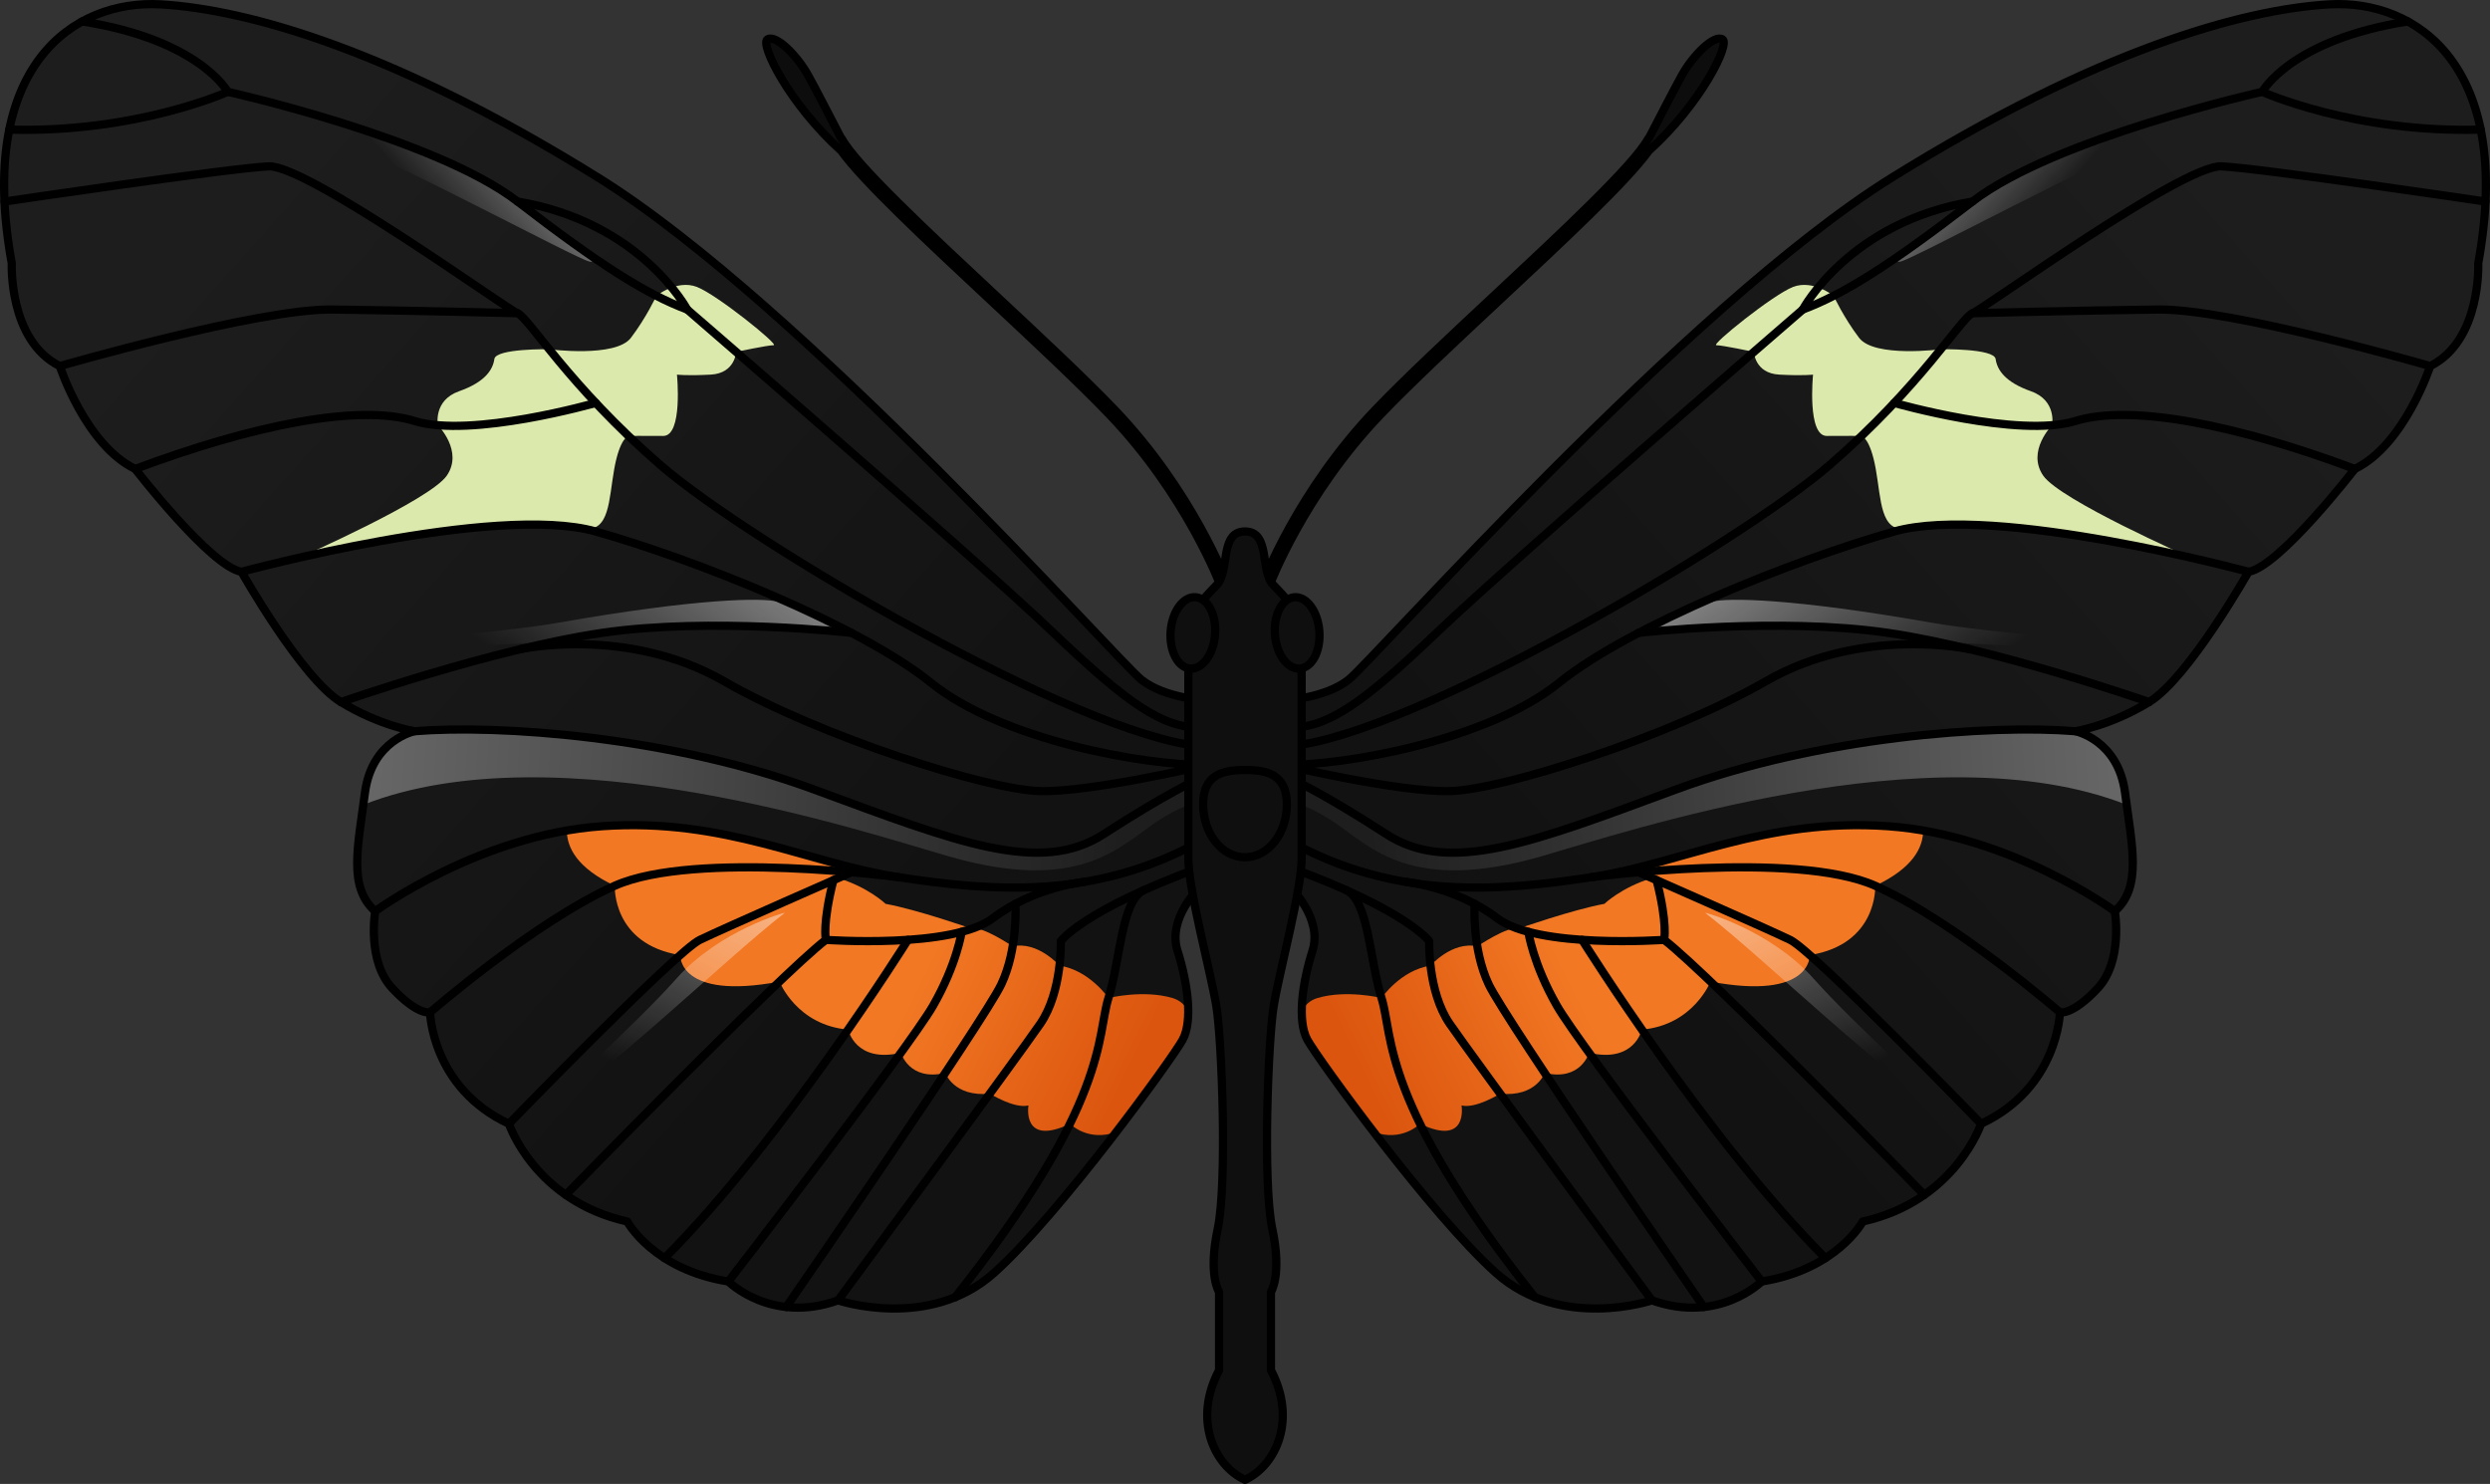 <?xml version="1.0" encoding="utf-8"?>
<!-- Generator: Adobe Illustrator 25.2.1, SVG Export Plug-In . SVG Version: 6.00 Build 0)  -->
<svg version="1.1" id="Camada_1" xmlns="http://www.w3.org/2000/svg" xmlns:xlink="http://www.w3.org/1999/xlink" x="0px" y="0px"
	 width="302.895px" height="180.52px" viewBox="0 0 302.895 180.52" enable-background="new 0 0 302.895 180.52"
	 xml:space="preserve">
<rect x="0" y="0" width="302.895" height="180.52" fill="#333333" stroke="none"/>
<g>
	<g>
		<g>
			<g>
				<linearGradient id="SVGID_1_" gradientUnits="userSpaceOnUse" x1="107.957" y1="115.5" x2="17.002" y2="34.349">
					<stop  offset="0" style="stop-color:#121212"/>
					<stop  offset="0.985" style="stop-color:#1D1D1D"/>
				</linearGradient>
				<path fill="url(#SVGID_1_)" d="M146.782,85.199c0,0-5.005-0.208-7.924-2.502c-2.919-2.294-41.29-45.669-66.106-61.101
					S30.21,1.159,19.575,0.533C8.94-0.092-2.947,8.04,1.432,32.022c0,0-0.417,9.384,5.839,12.512c0,0,3.128,9.593,9.176,12.512
					c0,0,9.176,11.887,12.929,12.512c0,0,7.299,12.929,12.095,15.849c4.796,2.919,8.967,3.545,8.967,3.545s-5.213,1.043-6.047,7.507
					c-0.834,6.465-2.085,11.469,1.251,14.389c0,0-1.043,6.048,2.085,9.384c3.128,3.337,4.588,2.919,4.588,2.919
					s0.208,9.176,9.593,13.555c0,0,3.128,9.384,14.389,11.886c0,0,3.128,5.839,12.304,7.299c0,0,5.213,5.213,13.346,2.294
					c0,0,11.052,3.754,18.977-3.337c7.924-7.09,21.688-26.067,22.939-28.361s0.626-6.882-0.626-10.844
					c-1.251-3.962,2.711-7.716,2.711-7.716L146.782,85.199z"/>
				<linearGradient id="SVGID_2_" gradientUnits="userSpaceOnUse" x1="140.587" y1="100.589" x2="45.864" y2="94.102">
					<stop  offset="0.044" style="stop-color:#1E1E1E"/>
					<stop  offset="1" style="stop-color:#666666"/>
				</linearGradient>
				<path fill="url(#SVGID_2_)" d="M146.436,94.642l-0.696,0.149c0,0-3.754,1.668-11.469,6.673
					c-7.716,5.005-17.726,1.043-35.243-5.422c-17.517-6.465-38.371-7.924-48.589-7.09c0,0-5.213,1.043-6.048,7.507
					c-0.063,0.489-0.129,0.967-0.194,1.44c23.554-9.264,61.097,3.373,71.222,6.276c15.749,4.515,20.667-1.066,25.094-4.095
					c1.651-1.129,4.19-2.435,5.758-2.73L146.436,94.642z"/>
				<path fill="#DBE9AC" d="M36.41,67.836c0,0,15.888-6.991,17.941-9.977c2.053-2.986-1.085-6.133-1.085-6.133
					s-0.595-3.012,2.578-4.132c3.173-1.12,4.106-2.613,4.293-3.919c0.187-1.306,6.663-1.19,6.663-1.19s8.082,1.067,9.949-1.391
					c1.867-2.458,3.101-5.107,3.101-5.107s2.498-2.017,4.925-1.084c2.426,0.933,10.079,7.092,9.332,7.092
					c-0.746,0-4.561,0.812-4.561,0.812s-0.105,2.607-3.091,2.764c-2.986,0.157-4.106,0-4.106,0s0.747,7.484-1.68,7.46
					s-4.222,0-4.222,0s-1.049,0.22-1.727,4.016c-0.678,3.796-0.547,7.665-3.705,7.267C67.856,63.916,62.507,62.132,36.41,67.836z"/>
				<linearGradient id="SVGID_3_" gradientUnits="userSpaceOnUse" x1="101.898" y1="114.36" x2="136.737" y2="131.614">
					<stop  offset="0.283" style="stop-color:#F27824"/>
					<stop  offset="1" style="stop-color:#DB550E"/>
				</linearGradient>
				<path fill="url(#SVGID_3_)" d="M142.624,121.405c-3.561-1.048-7.784,0-7.784,0s-2.328-3.403-5.96-3.934
					c0,0-2.628-3.022-5.694-2.346c0,0-3.711-2.527-4.957-2.147c0,0-6.655-2.326-10.5-3.028c0,0-2.119-2.034-5.78-3.13l2.284-1.142
					c-9.149-2.219-18.34-6.047-30.957-5.174c-1.467,0.101-2.911,0.285-4.324,0.529c0.01,2.065,1.246,4.568,5.833,6.72
					c0,0-0.363,7.105,7.959,8.431c0,0-0.265,5.549,12.076,3.224c0,0,2.09,5.314,8.355,5.839c0,0,0.877,4.118,6.42,2.819
					c0,0,0.982,3.496,5.399,2.452c0,0,1.011,2.961,5.42,2.525c0,0,2.985,1.87,4.694,1.429c0,0-0.865,5.054,5.051,2.235
					c0,0,2.203,2.264,5.653,0.98c4.165-5.429,7.471-10.128,8.054-11.198c0.471-0.863,0.675-2.052,0.681-3.409
					C144.177,122.257,143.532,121.673,142.624,121.405z"/>
				
					<linearGradient id="SVGID_4_" gradientUnits="userSpaceOnUse" x1="8575.316" y1="-290.277" x2="8590.508" y2="-260.194" gradientTransform="matrix(-0.75 -0.22 -0.281 0.96 6418.745 2161.081)">
					<stop  offset="0" style="stop-color:#FFFFFF"/>
					<stop  offset="1" style="stop-color:#FFFFFF;stop-opacity:0"/>
				</linearGradient>
				<path fill="url(#SVGID_4_)" d="M71.659,31.81c2.434,0.635-7.044-5.823-8.016-6.771c-0.972-0.947-8.083-4.975-14.735-7.594
					c-6.653-2.62-21.972-6.918-21.972-6.918s12.477,6.514,16.66,7.739C47.779,19.491,69.873,31.344,71.659,31.81z"/>
				
					<linearGradient id="SVGID_5_" gradientUnits="userSpaceOnUse" x1="7715.487" y1="77.417" x2="7742.151" y2="130.222" gradientTransform="matrix(-1 0 0 1 7818.609 0)">
					<stop  offset="0" style="stop-color:#FFFFFF"/>
					<stop  offset="1" style="stop-color:#FFFFFF;stop-opacity:0"/>
				</linearGradient>
				<path fill="url(#SVGID_5_)" d="M95.468,111.042c0.132-0.103-7.967,2.132-13.167,7.985s-15.972,15.424-18.782,18.35
					C74.294,130.447,87.754,117.049,95.468,111.042z"/>
				
					<linearGradient id="SVGID_6_" gradientUnits="userSpaceOnUse" x1="7997.986" y1="-847.865" x2="8029.992" y2="-784.479" gradientTransform="matrix(-0.816 -0.122 -0.123 0.822 6520.478 1706.931)">
					<stop  offset="0" style="stop-color:#FFFFFF"/>
					<stop  offset="1" style="stop-color:#FFFFFF;stop-opacity:0"/>
				</linearGradient>
				<path fill="url(#SVGID_6_)" d="M103.574,76.989c0,0-7.131-3.242-8.915-3.774c-1.784-0.533-9.843-0.442-26.763,2.544
					c-6.715,1.185-27.044,2.898-27.044,2.898s24.821,0.519,32.371-1.667C80.771,74.803,103.574,76.989,103.574,76.989z"/>
			</g>
			<g>
				<path fill="none" stroke="#000000" stroke-linecap="round" stroke-linejoin="round" stroke-miterlimit="10" d="M146.782,85.199
					c0,0-5.005-0.208-7.924-2.502c-2.919-2.294-41.29-45.669-66.106-61.101S30.21,1.159,19.575,0.533
					C8.94-0.092-2.947,8.04,1.432,32.022c0,0-0.417,9.384,5.839,12.512c0,0,3.128,9.593,9.176,12.512
					c0,0,9.176,11.887,12.929,12.512c0,0,7.299,12.929,12.095,15.849c4.796,2.919,8.967,3.545,8.967,3.545s-5.213,1.043-6.047,7.507
					c-0.834,6.465-2.085,11.469,1.251,14.389c0,0-1.043,6.048,2.085,9.384c3.128,3.337,4.588,2.919,4.588,2.919
					s0.208,9.176,9.593,13.555c0,0,3.128,9.384,14.389,11.886c0,0,3.128,5.839,12.304,7.299c0,0,5.213,5.213,13.346,2.294
					c0,0,11.052,3.754,18.977-3.337c7.924-7.09,21.688-26.067,22.939-28.361s0.626-6.882-0.626-10.844
					c-1.251-3.962,2.711-7.716,2.711-7.716L146.782,85.199z"/>
				<g>
					<path fill="none" stroke="#000000" stroke-linecap="round" stroke-linejoin="round" stroke-miterlimit="10" d="M50.438,88.953
						c10.218-0.834,31.072,0.626,48.589,7.09s27.527,10.427,35.243,5.422c7.716-5.005,11.469-6.673,11.469-6.673"/>
					<path fill="none" stroke="#000000" stroke-linecap="round" stroke-linejoin="round" stroke-miterlimit="10" d="M146.157,88.536
						c-4.796,0-8.967-2.92-18.143-11.678c-9.176-8.758-44.418-39.205-44.418-39.205c-5.005-1.877-10.635-5.422-20.645-13.138
						c-10.01-7.716-35.243-13.346-35.243-13.346s-3.419-6.323-17.707-8.563"/>
					<path fill="none" stroke="#000000" stroke-linecap="round" stroke-linejoin="round" stroke-miterlimit="10" d="M83.596,37.653
						c0,0-5.631-10.635-20.645-13.138"/>
					<path fill="none" stroke="#000000" stroke-linecap="round" stroke-linejoin="round" stroke-miterlimit="10" d="M27.708,11.169
						c0,0-11.108,5.039-26.573,4.596"/>
					<path fill="none" stroke="#000000" stroke-linecap="round" stroke-linejoin="round" stroke-miterlimit="10" d="M0.554,24.515
						c0,0,27.421-4.066,32.121-4.279c4.701-0.214,28.93,17.357,30.275,17.866c1.346,0.509,6.26,8.842,17.37,18.456
						s51.018,32.903,65.57,34.185"/>
					<path fill="none" stroke="#000000" stroke-linecap="round" stroke-linejoin="round" stroke-miterlimit="10" d="M72.472,49.015
						c0,0-15.167,4.338-22.033,2.201c-6.867-2.137-19.88,0.551-33.991,5.831"/>
					<path fill="none" stroke="#000000" stroke-linecap="round" stroke-linejoin="round" stroke-miterlimit="10" d="M7.271,44.534
						c0,0,24.122-6.985,33.096-6.882c8.974,0.103,22.584,0.448,22.584,0.448"/>
					<path fill="none" stroke="#000000" stroke-linecap="round" stroke-linejoin="round" stroke-miterlimit="10" d="M103.574,76.989
						c0,0-17.048-1.954-30.352,0s-31.751,8.418-31.751,8.418"/>
					<path fill="none" stroke="#000000" stroke-linecap="round" stroke-linejoin="round" stroke-miterlimit="10" d="M63.306,78.969
						c0,0,13.014-2.862,24.773,3.901c11.759,6.763,32.047,13.201,38.373,13.363c6.326,0.162,20.33-3.173,20.33-3.173
						c-7.579,0.075-24.912-3.04-33.538-10.008c-8.627-6.968-28.535-14.931-40.772-18.399c-12.238-3.468-43.095,4.905-43.095,4.905"
						/>
				</g>
				<g>
					<path fill="none" stroke="#000000" stroke-linecap="round" stroke-linejoin="round" stroke-miterlimit="10" d="M45.642,110.849
						c0,0,12.661-9.311,27.631-10.346c14.97-1.035,25.118,4.556,36.094,6.213c10.976,1.657,23.669,2.867,36.79-4.469"/>
					<path fill="none" stroke="#000000" stroke-linecap="round" stroke-linejoin="round" stroke-miterlimit="10" d="
						M109.367,106.716c0,0-24.852-3.314-34.585,1.035c-9.734,4.349-22.467,15.401-22.467,15.401"/>
					<path fill="none" stroke="#000000" stroke-linecap="round" stroke-linejoin="round" stroke-miterlimit="10" d="M61.908,136.708
						c0,0,20.33-20.976,23.229-22.377c2.899-1.402,18.437-8.227,18.437-8.227"/>
					<path fill="none" stroke="#000000" stroke-linecap="round" stroke-linejoin="round" stroke-miterlimit="10" d="M68.823,145.355
						c0,0,26.048-26.724,31.639-31.025c0,0-0.443-1.937,0.918-7.261"/>
					<path fill="none" stroke="#000000" stroke-linecap="round" stroke-linejoin="round" stroke-miterlimit="10" d="M100.462,114.33
						c0,0,15.406,1.128,20.331-2.644s11.136-4.415,11.136-4.415"/>
					<path fill="none" stroke="#000000" stroke-linecap="round" stroke-linejoin="round" stroke-miterlimit="10" d="M110.442,114.33
						c0,0-15.257,24.368-29.601,38.716"/>
					<path fill="none" stroke="#000000" stroke-linecap="round" stroke-linejoin="round" stroke-miterlimit="10" d="M88.601,155.893
						c0,0,22.009-28.496,24.908-33.556c2.899-5.06,3.472-8.98,3.472-8.98"/>
					<path fill="none" stroke="#000000" stroke-linecap="round" stroke-linejoin="round" stroke-miterlimit="10" d="M123.52,109.949
						c0,0,0.343,5.464-1.728,9.813s-26.151,39.232-26.151,39.232"/>
					<path fill="none" stroke="#000000" stroke-linecap="round" stroke-linejoin="round" stroke-miterlimit="10" d="
						M101.947,158.187c0,0,21.917-29.726,24.609-33.661c2.692-3.935,2.485-10.038,2.485-10.038s2.72-3.768,16.996-8.98"/>
					<path fill="none" stroke="#000000" stroke-linecap="round" stroke-linejoin="round" stroke-miterlimit="10" d="
						M139.147,108.281c-2.768,1.31-2.858,8.555-4.308,13.125c-1.45,4.57,0.196,12.622-18.644,36.398"/>
				</g>
			</g>
		</g>
		<g>
			<g>
				
					<linearGradient id="SVGID_7_" gradientUnits="userSpaceOnUse" x1="-2686.376" y1="115.5" x2="-2777.33" y2="34.349" gradientTransform="matrix(-1 0 0 1 -2491.438 0)">
					<stop  offset="0" style="stop-color:#121212"/>
					<stop  offset="0.985" style="stop-color:#1D1D1D"/>
				</linearGradient>
				<path fill="url(#SVGID_7_)" d="M156.113,85.199c0,0,5.005-0.208,7.924-2.502c2.92-2.294,41.29-45.669,66.106-61.101
					S272.684,1.159,283.32,0.533c10.635-0.626,22.522,7.507,18.143,31.489c0,0,0.417,9.384-5.839,12.512
					c0,0-3.128,9.593-9.176,12.512c0,0-9.176,11.887-12.929,12.512c0,0-7.299,12.929-12.095,15.849
					c-4.796,2.919-8.967,3.545-8.967,3.545s5.213,1.043,6.048,7.507c0.834,6.465,2.085,11.469-1.251,14.389
					c0,0,1.043,6.048-2.085,9.384c-3.128,3.337-4.588,2.919-4.588,2.919s-0.209,9.176-9.593,13.555c0,0-3.128,9.384-14.389,11.886
					c0,0-3.128,5.839-12.304,7.299c0,0-5.213,5.213-13.346,2.294c0,0-11.052,3.754-18.977-3.337
					c-7.924-7.09-21.688-26.067-22.939-28.361c-1.251-2.294-0.626-6.882,0.626-10.844c1.251-3.962-2.711-7.716-2.711-7.716
					L156.113,85.199z"/>
				
					<linearGradient id="SVGID_8_" gradientUnits="userSpaceOnUse" x1="-2653.746" y1="100.589" x2="-2748.468" y2="94.102" gradientTransform="matrix(-1 0 0 1 -2491.438 0)">
					<stop  offset="0.044" style="stop-color:#1E1E1E"/>
					<stop  offset="1" style="stop-color:#666666"/>
				</linearGradient>
				<path fill="url(#SVGID_8_)" d="M156.459,94.642l0.696,0.149c0,0,3.754,1.668,11.469,6.673
					c7.716,5.005,17.726,1.043,35.243-5.422c17.517-6.465,38.371-7.924,48.589-7.09c0,0,5.213,1.043,6.048,7.507
					c0.063,0.489,0.129,0.967,0.194,1.44c-23.554-9.264-61.097,3.373-71.222,6.276c-15.749,4.515-20.667-1.066-25.094-4.095
					c-1.651-1.129-4.19-2.435-5.758-2.73L156.459,94.642z"/>
				<path fill="#DBE9AC" d="M266.485,67.836c0,0-15.888-6.991-17.941-9.977c-2.053-2.986,1.085-6.133,1.085-6.133
					s0.595-3.012-2.578-4.132c-3.173-1.12-4.106-2.613-4.293-3.919c-0.187-1.306-6.663-1.19-6.663-1.19s-8.082,1.067-9.949-1.391
					c-1.867-2.458-3.101-5.107-3.101-5.107s-2.498-2.017-4.925-1.084c-2.426,0.933-10.079,7.092-9.332,7.092
					s4.561,0.812,4.561,0.812s0.105,2.607,3.091,2.764c2.986,0.157,4.106,0,4.106,0s-0.747,7.484,1.68,7.46
					c2.426-0.024,4.222,0,4.222,0s1.049,0.22,1.727,4.016c0.679,3.796,0.547,7.665,3.705,7.267
					C235.039,63.916,240.388,62.132,266.485,67.836z"/>
				
					<linearGradient id="SVGID_9_" gradientUnits="userSpaceOnUse" x1="-2692.435" y1="114.36" x2="-2657.596" y2="131.614" gradientTransform="matrix(-1 0 0 1 -2491.438 0)">
					<stop  offset="0.283" style="stop-color:#F27824"/>
					<stop  offset="1" style="stop-color:#DB550E"/>
				</linearGradient>
				<path fill="url(#SVGID_9_)" d="M160.271,121.405c3.561-1.048,7.784,0,7.784,0s2.328-3.403,5.96-3.934
					c0,0,2.628-3.022,5.694-2.346c0,0,3.711-2.527,4.957-2.147c0,0,6.655-2.326,10.5-3.028c0,0,2.119-2.034,5.78-3.13l-2.283-1.142
					c9.149-2.219,18.34-6.047,30.957-5.174c1.467,0.101,2.911,0.285,4.324,0.529c-0.01,2.065-1.246,4.568-5.832,6.72
					c0,0,0.362,7.105-7.959,8.431c0,0,0.265,5.549-12.076,3.224c0,0-2.09,5.314-8.355,5.839c0,0-0.877,4.118-6.42,2.819
					c0,0-0.982,3.496-5.398,2.452c0,0-1.011,2.961-5.421,2.525c0,0-2.985,1.87-4.694,1.429c0,0,0.865,5.054-5.051,2.235
					c0,0-2.203,2.264-5.653,0.98c-4.165-5.429-7.471-10.128-8.054-11.198c-0.471-0.863-0.675-2.052-0.681-3.409
					C158.718,122.257,159.363,121.673,160.271,121.405z"/>
				
					<linearGradient id="SVGID_10_" gradientUnits="userSpaceOnUse" x1="12005.932" y1="495.079" x2="12021.122" y2="525.162" gradientTransform="matrix(0.75 -0.22 0.281 0.96 -8910.183 2161.081)">
					<stop  offset="0" style="stop-color:#FFFFFF"/>
					<stop  offset="1" style="stop-color:#FFFFFF;stop-opacity:0"/>
				</linearGradient>
				<path fill="url(#SVGID_10_)" d="M231.236,31.81c-2.434,0.635,7.044-5.823,8.016-6.771c0.972-0.947,8.083-4.975,14.735-7.594
					c6.653-2.62,21.972-6.918,21.972-6.918s-12.477,6.514-16.66,7.739C255.116,19.491,233.022,31.344,231.236,31.81z"/>
				
					<linearGradient id="SVGID_11_" gradientUnits="userSpaceOnUse" x1="10509.82" y1="77.417" x2="10536.484" y2="130.222" gradientTransform="matrix(1 0 0 1 -10310.047 0)">
					<stop  offset="0" style="stop-color:#FFFFFF"/>
					<stop  offset="1" style="stop-color:#FFFFFF;stop-opacity:0"/>
				</linearGradient>
				<path fill="url(#SVGID_11_)" d="M207.426,111.042c-0.132-0.103,7.966,2.132,13.167,7.985
					c5.201,5.853,15.972,15.424,18.782,18.35C228.6,130.447,215.14,117.049,207.426,111.042z"/>
				
					<linearGradient id="SVGID_12_" gradientUnits="userSpaceOnUse" x1="11349.657" y1="-350.762" x2="11381.664" y2="-287.377" gradientTransform="matrix(0.816 -0.122 0.123 0.822 -9011.916 1706.931)">
					<stop  offset="0" style="stop-color:#FFFFFF"/>
					<stop  offset="1" style="stop-color:#FFFFFF;stop-opacity:0"/>
				</linearGradient>
				<path fill="url(#SVGID_12_)" d="M199.321,76.989c0,0,7.131-3.242,8.915-3.774c1.784-0.533,9.843-0.442,26.764,2.544
					c6.715,1.185,27.044,2.898,27.044,2.898s-24.821,0.519-32.371-1.667C222.123,74.803,199.321,76.989,199.321,76.989z"/>
			</g>
			<g>
				<path fill="none" stroke="#000000" stroke-linecap="round" stroke-linejoin="round" stroke-miterlimit="10" d="M156.113,85.199
					c0,0,5.005-0.208,7.924-2.502c2.92-2.294,41.29-45.669,66.106-61.101S272.684,1.159,283.32,0.533
					c10.635-0.626,22.522,7.507,18.143,31.489c0,0,0.417,9.384-5.839,12.512c0,0-3.128,9.593-9.176,12.512
					c0,0-9.176,11.887-12.929,12.512c0,0-7.299,12.929-12.095,15.849c-4.796,2.919-8.967,3.545-8.967,3.545s5.213,1.043,6.048,7.507
					c0.834,6.465,2.085,11.469-1.251,14.389c0,0,1.043,6.048-2.085,9.384c-3.128,3.337-4.588,2.919-4.588,2.919
					s-0.209,9.176-9.593,13.555c0,0-3.128,9.384-14.389,11.886c0,0-3.128,5.839-12.304,7.299c0,0-5.213,5.213-13.346,2.294
					c0,0-11.052,3.754-18.977-3.337c-7.924-7.09-21.688-26.067-22.939-28.361c-1.251-2.294-0.626-6.882,0.626-10.844
					c1.251-3.962-2.711-7.716-2.711-7.716L156.113,85.199z"/>
				<g>
					<path fill="none" stroke="#000000" stroke-linecap="round" stroke-linejoin="round" stroke-miterlimit="10" d="M252.456,88.953
						c-10.218-0.834-31.072,0.626-48.589,7.09c-17.517,6.465-27.527,10.427-35.243,5.422c-7.716-5.005-11.469-6.673-11.469-6.673"/>
					<path fill="none" stroke="#000000" stroke-linecap="round" stroke-linejoin="round" stroke-miterlimit="10" d="M156.738,88.536
						c4.796,0,8.967-2.92,18.143-11.678c9.176-8.758,44.418-39.205,44.418-39.205c5.005-1.877,10.635-5.422,20.645-13.138
						c10.01-7.716,35.243-13.346,35.243-13.346s3.419-6.323,17.707-8.563"/>
					<path fill="none" stroke="#000000" stroke-linecap="round" stroke-linejoin="round" stroke-miterlimit="10" d="M219.299,37.653
						c0,0,5.631-10.635,20.645-13.138"/>
					<path fill="none" stroke="#000000" stroke-linecap="round" stroke-linejoin="round" stroke-miterlimit="10" d="M275.187,11.169
						c0,0,11.108,5.039,26.573,4.596"/>
					<path fill="none" stroke="#000000" stroke-linecap="round" stroke-linejoin="round" stroke-miterlimit="10" d="M302.341,24.515
						c0,0-27.421-4.066-32.121-4.279c-4.7-0.214-28.929,17.357-30.275,17.866c-1.346,0.509-6.26,8.842-17.37,18.456
						c-11.11,9.615-51.018,32.903-65.57,34.185"/>
					<path fill="none" stroke="#000000" stroke-linecap="round" stroke-linejoin="round" stroke-miterlimit="10" d="M230.423,49.015
						c0,0,15.167,4.338,22.033,2.201c6.867-2.137,19.88,0.551,33.991,5.831"/>
					<path fill="none" stroke="#000000" stroke-linecap="round" stroke-linejoin="round" stroke-miterlimit="10" d="M295.623,44.534
						c0,0-24.122-6.985-33.095-6.882c-8.974,0.103-22.584,0.448-22.584,0.448"/>
					<path fill="none" stroke="#000000" stroke-linecap="round" stroke-linejoin="round" stroke-miterlimit="10" d="M199.321,76.989
						c0,0,17.048-1.954,30.352,0c13.304,1.954,31.751,8.418,31.751,8.418"/>
					<path fill="none" stroke="#000000" stroke-linecap="round" stroke-linejoin="round" stroke-miterlimit="10" d="M239.588,78.969
						c0,0-13.014-2.862-24.773,3.901c-11.759,6.763-32.047,13.201-38.373,13.363c-6.326,0.162-20.33-3.173-20.33-3.173
						c7.58,0.075,24.912-3.04,33.538-10.008c8.627-6.968,28.535-14.931,40.772-18.399c12.238-3.468,43.095,4.905,43.095,4.905"/>
				</g>
				<g>
					<path fill="none" stroke="#000000" stroke-linecap="round" stroke-linejoin="round" stroke-miterlimit="10" d="
						M257.253,110.849c0,0-12.661-9.311-27.631-10.346c-14.97-1.035-25.118,4.556-36.094,6.213
						c-10.976,1.657-23.669,2.867-36.79-4.469"/>
					<path fill="none" stroke="#000000" stroke-linecap="round" stroke-linejoin="round" stroke-miterlimit="10" d="
						M193.528,106.716c0,0,24.852-3.314,34.585,1.035c9.734,4.349,22.467,15.401,22.467,15.401"/>
					<path fill="none" stroke="#000000" stroke-linecap="round" stroke-linejoin="round" stroke-miterlimit="10" d="
						M240.987,136.708c0,0-20.33-20.976-23.229-22.377c-2.899-1.402-18.437-8.227-18.437-8.227"/>
					<path fill="none" stroke="#000000" stroke-linecap="round" stroke-linejoin="round" stroke-miterlimit="10" d="
						M234.072,145.355c0,0-26.048-26.724-31.639-31.025c0,0,0.443-1.937-0.918-7.261"/>
					<path fill="none" stroke="#000000" stroke-linecap="round" stroke-linejoin="round" stroke-miterlimit="10" d="M202.433,114.33
						c0,0-15.406,1.128-20.331-2.644s-11.136-4.415-11.136-4.415"/>
					<path fill="none" stroke="#000000" stroke-linecap="round" stroke-linejoin="round" stroke-miterlimit="10" d="M192.453,114.33
						c0,0,15.258,24.368,29.601,38.716"/>
					<path fill="none" stroke="#000000" stroke-linecap="round" stroke-linejoin="round" stroke-miterlimit="10" d="
						M214.294,155.893c0,0-22.009-28.496-24.908-33.556c-2.899-5.06-3.473-8.98-3.473-8.98"/>
					<path fill="none" stroke="#000000" stroke-linecap="round" stroke-linejoin="round" stroke-miterlimit="10" d="
						M179.375,109.949c0,0-0.343,5.464,1.727,9.813c2.071,4.349,26.151,39.232,26.151,39.232"/>
					<path fill="none" stroke="#000000" stroke-linecap="round" stroke-linejoin="round" stroke-miterlimit="10" d="
						M200.948,158.187c0,0-21.917-29.726-24.609-33.661c-2.692-3.935-2.485-10.038-2.485-10.038s-2.72-3.768-16.996-8.98"/>
					<path fill="none" stroke="#000000" stroke-linecap="round" stroke-linejoin="round" stroke-miterlimit="10" d="
						M163.747,108.281c2.768,1.31,2.858,8.555,4.307,13.125c1.45,4.57-0.195,12.622,18.644,36.398"/>
				</g>
			</g>
		</g>
	</g>
	<g>
		<g>
			<path fill="#0D0D0D" stroke="#000000" stroke-linecap="round" stroke-linejoin="round" stroke-miterlimit="10" d="
				M149.283,70.934c-0.041-0.111-4.212-11.204-13.724-21.122c-3.712-3.87-9.183-8.978-14.474-13.918
				c-8.319-7.767-16.923-15.8-18.674-19.005c-0.031-0.057-0.075-0.101-0.124-0.138c-1.298-2.515-3.129-6.044-3.969-7.562
				c-1.37-2.482-3.952-5.024-4.961-4.404c-0.942,0.579,2.637,7.853,8.974,13.562c2.69,3.726,10.213,10.756,18.153,18.169
				c5.284,4.932,10.745,10.031,14.44,13.884c9.386,9.785,13.5,20.719,13.54,20.828c0.07,0.19,0.262,0.3,0.457,0.279
				c0.034-0.004,0.068-0.012,0.101-0.024C149.248,71.402,149.364,71.157,149.283,70.934z"/>
			<path fill="#0D0D0D" stroke="#000000" stroke-linecap="round" stroke-linejoin="round" stroke-miterlimit="10" d="
				M153.612,70.934c0.041-0.111,4.212-11.204,13.724-21.122c3.712-3.87,9.183-8.978,14.474-13.918
				c8.319-7.767,16.923-15.8,18.674-19.005c0.031-0.057,0.075-0.101,0.124-0.138c1.298-2.515,3.129-6.044,3.969-7.562
				c1.37-2.482,3.952-5.024,4.961-4.404c0.942,0.579-2.637,7.853-8.974,13.562c-2.69,3.726-10.213,10.756-18.153,18.169
				c-5.283,4.932-10.745,10.031-14.44,13.884c-9.386,9.785-13.5,20.719-13.54,20.828c-0.07,0.19-0.262,0.3-0.457,0.279
				c-0.034-0.004-0.068-0.012-0.101-0.024C153.647,71.402,153.53,71.157,153.612,70.934z"/>
		</g>
		<path fill="#0F0F0F" stroke="#000000" stroke-linecap="round" stroke-linejoin="round" stroke-miterlimit="10" d="
			M158.336,104.477c0-3.739,0-25.326,0-27.535c0-2.21-1.796-4.079-3.444-5.779c-1.648-1.7-0.311-6.509-3.444-6.509
			c-3.133,0-1.796,4.809-3.444,6.509c-1.648,1.7-3.444,3.569-3.444,5.779c0,2.21,0,23.796,0,27.535
			c0,3.739,2.713,13.768,3.393,17.86c0.68,4.092,1.36,21.574,0.17,27.183c-1.19,5.609,0.17,7.649,0.17,7.649v9.518
			c-3.156,5.949-0.68,11.558,3.156,13.333c3.836-1.775,6.312-7.384,3.156-13.333v-9.518c0,0,1.36-2.04,0.17-7.649
			c-1.19-5.609-0.51-23.09,0.17-27.183C155.623,118.245,158.336,108.216,158.336,104.477z"/>
		<g>
			<g>
				<path fill="#0F0F0F" stroke="#000000" stroke-linecap="round" stroke-linejoin="round" stroke-miterlimit="10" d="
					M147.805,77.193c-0.181,2.396-1.537,4.247-3.029,4.135c-1.492-0.113-2.555-2.146-2.374-4.542
					c0.181-2.396,1.537-4.247,3.029-4.135C146.923,72.763,147.986,74.797,147.805,77.193z"/>
			</g>
			<path fill="#0F0F0F" stroke="#000000" stroke-linecap="round" stroke-linejoin="round" stroke-miterlimit="10" d="M155.09,77.193
				c0.181,2.396,1.537,4.247,3.029,4.135c1.492-0.113,2.555-2.146,2.374-4.542c-0.181-2.396-1.537-4.247-3.029-4.135
				C155.972,72.763,154.909,74.797,155.09,77.193z"/>
		</g>
		<path fill="#0F0F0F" stroke="#000000" stroke-linecap="round" stroke-linejoin="round" stroke-miterlimit="10" d="M156.54,97.847
			c0,3.552-2.28,6.432-5.092,6.432s-5.092-2.88-5.092-6.432c0-3.552,2.28-4.181,5.092-4.181S156.54,94.295,156.54,97.847z"/>
	</g>
</g>
</svg>
